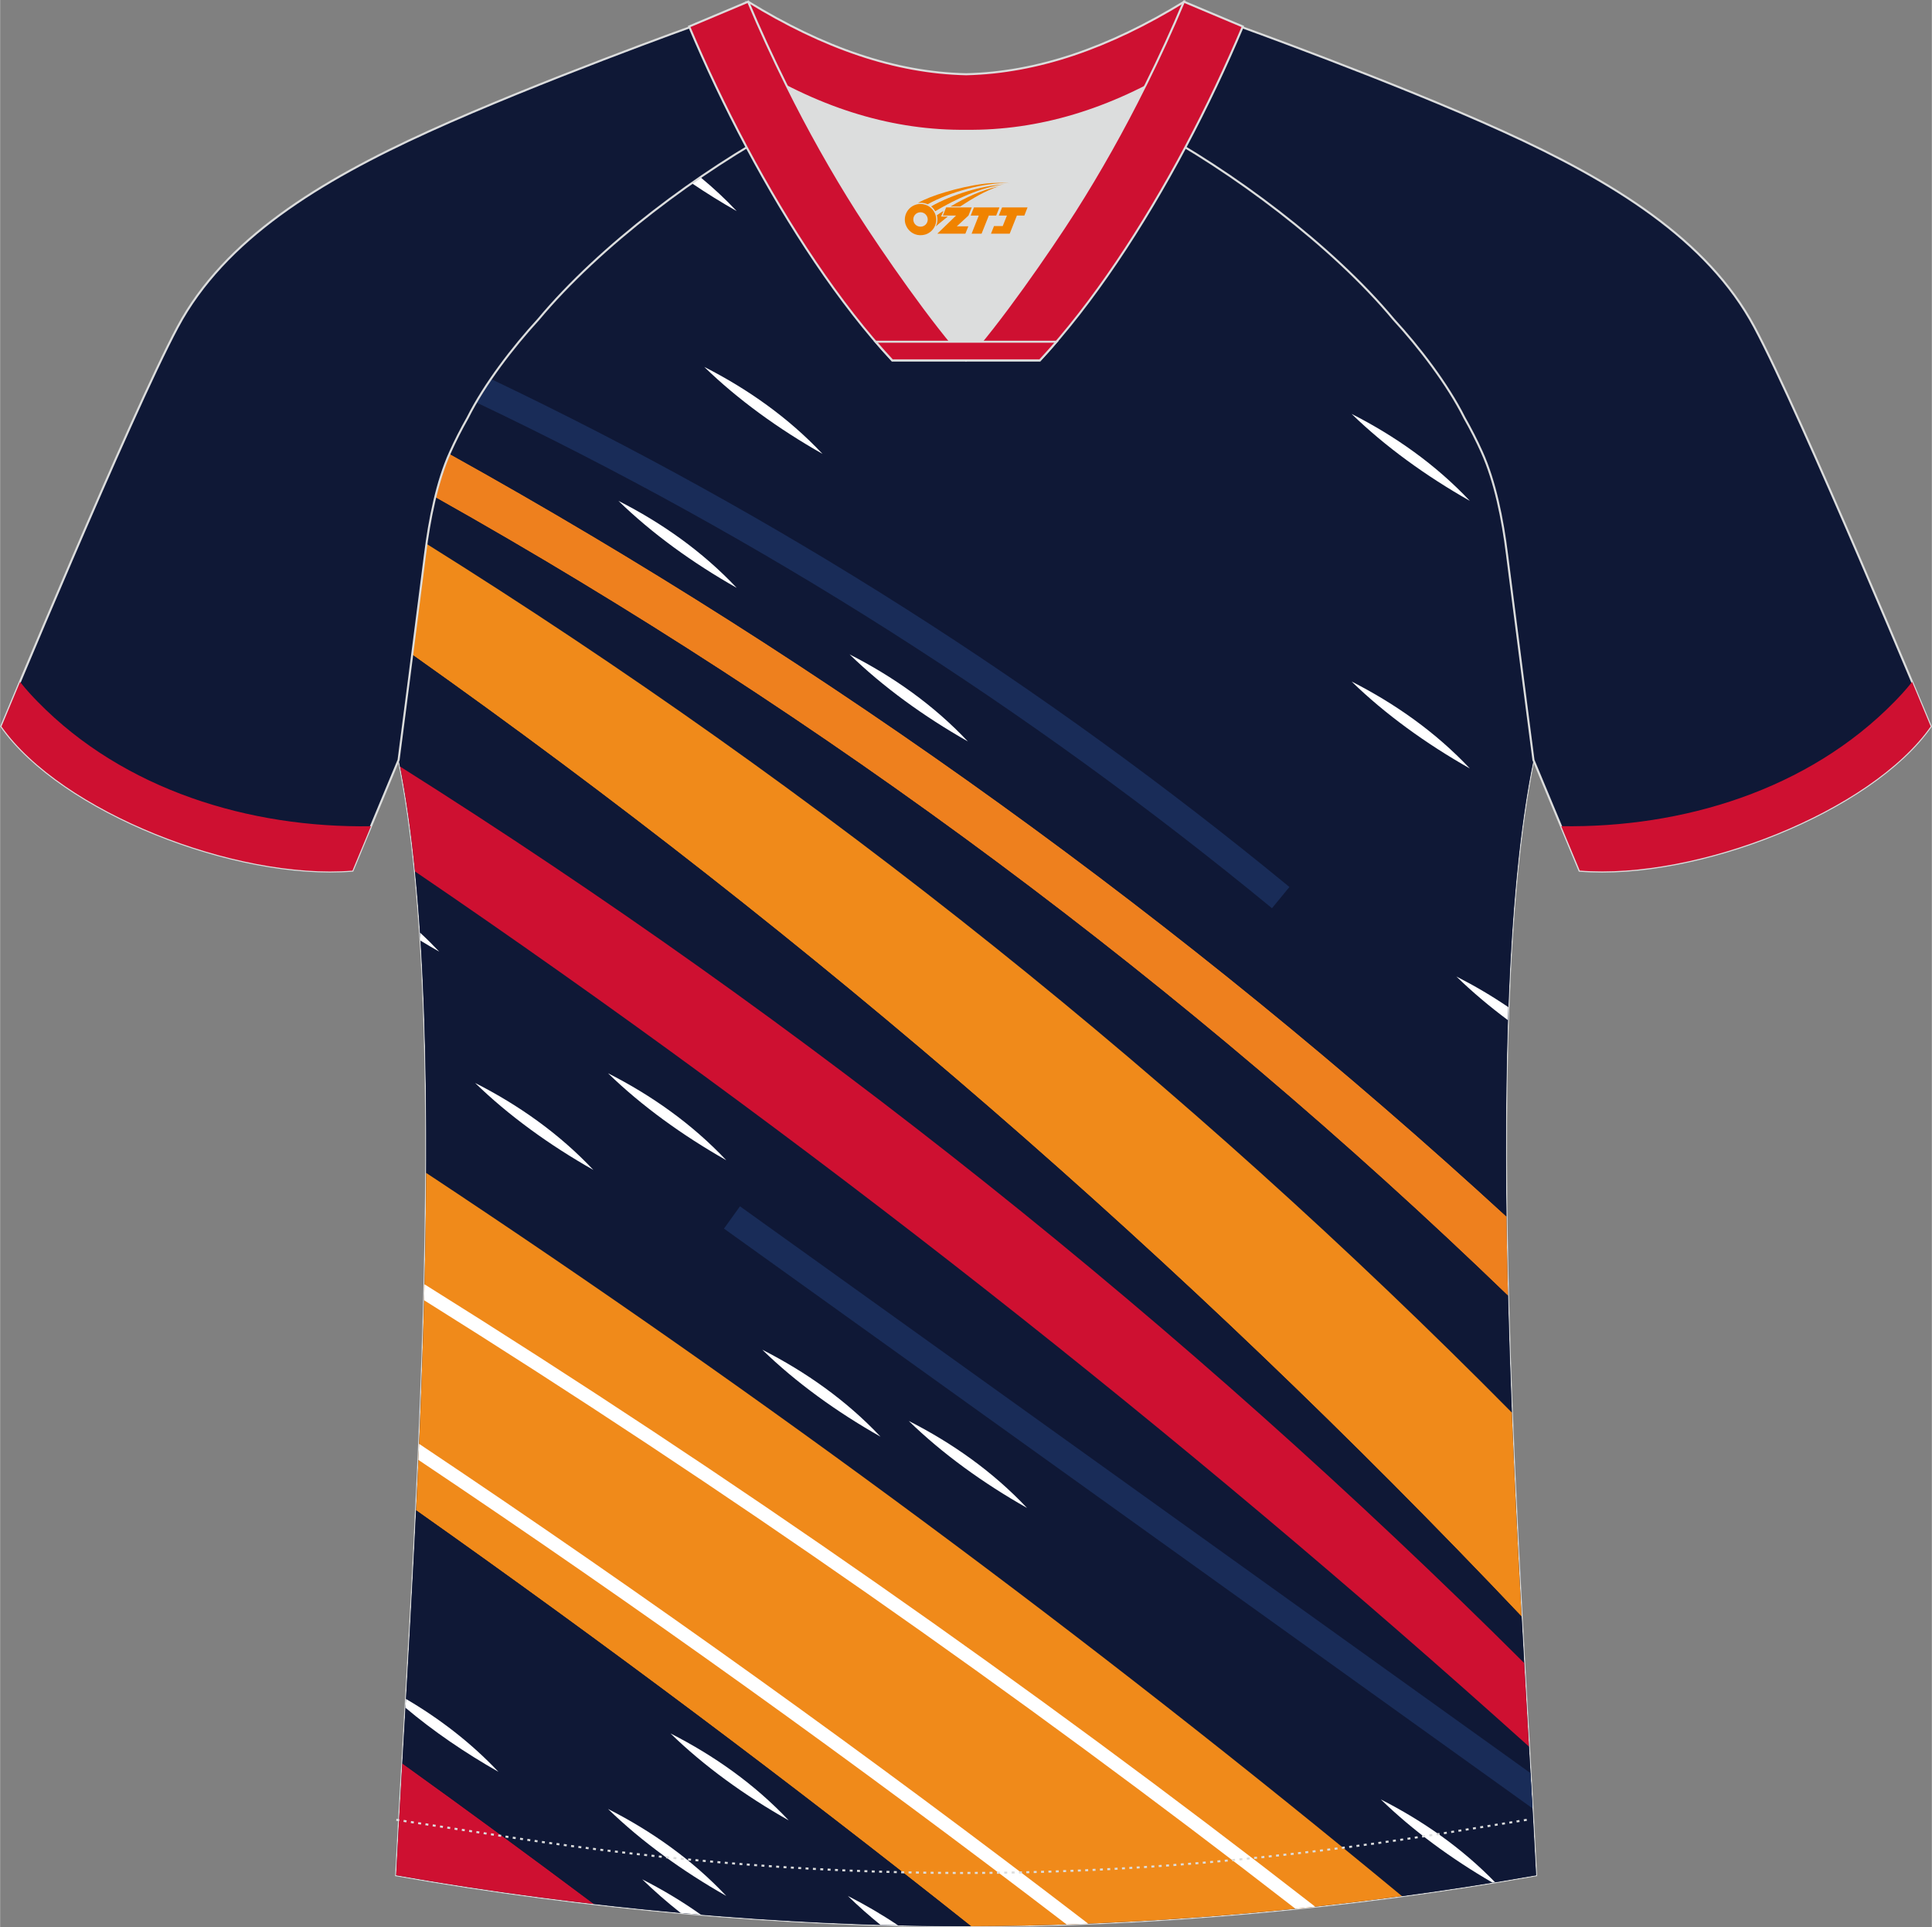 <?xml version="1.0" encoding="utf-8"?>
<!-- Generator: Adobe Illustrator 24.0.1, SVG Export Plug-In . SVG Version: 6.00 Build 0)  -->
<svg xmlns="http://www.w3.org/2000/svg" xmlns:xlink="http://www.w3.org/1999/xlink" version="1.1" id="_x37C_" x="0px" y="0px" width="374px" height="373px" viewBox="0 0 377.81 376.85" enable-background="new 0 0 377.81 376.85" xml:space="preserve">
<rect x="0" y="0" width="377.81" height="376.85" fill="#808080" stroke="none"/>
<path fill-rule="evenodd" clip-rule="evenodd" fill="#0F1836" stroke="#DCDDDD" stroke-width="0.4" stroke-miterlimit="22.926" d="  M83.13,108.46c-1.28,10.29-4.9,38.13-5.17,40.13c10.98,53.14,2.21,163.99-0.5,218.09c37.22,6.59,76.26,9.94,111.47,9.97  c35.21-0.03,74.25-3.37,111.47-9.97c-2.71-54.1-11.48-164.95-0.5-218.09c-0.26-2-3.87-29.84-5.17-40.13  c-0.86-6.86-2.34-14.22-4.89-19.9c-1.02-2.28-2.17-4.53-3.44-6.77c-3.3-6.59-8.87-13.82-13.84-19.23  c-11.33-13.59-29.35-27.33-45.24-36.26c-0.97-0.55,1.03-15.57,0.07-16.09c-3.98,3.35-25.47,3.29-30.67,6.19l2.68,0.69  c-6.17,2.85-13.13,4.29-19.93,4.3c-6.82-0.02,2.76-1.45-3.4-4.31l-5.75-2.54c-5.2-2.89-16.38-2.3-20.37-5.64  c-0.74,0.39,1.98,16.6,1.23,17.03c-16.05,8.92-34.42,22.85-45.91,36.63c-4.98,5.42-10.56,12.64-13.85,19.23  c-1.26,2.24-2.42,4.51-3.44,6.77C85.47,94.26,83.99,101.62,83.13,108.46z"/>
<g>
	<path fill-rule="evenodd" clip-rule="evenodd" fill="#0F1836" d="M83.13,108.46c-1.28,10.29-4.9,38.13-5.17,40.13   c10.98,53.14,2.21,163.99-0.5,218.09c37.22,6.59,76.26,9.94,111.47,9.97c35.21-0.03,74.25-3.37,111.47-9.97   c-2.71-54.1-11.48-164.95-0.5-218.09c-0.26-2-3.87-29.84-5.17-40.13c-0.86-6.86-2.34-14.22-4.89-19.9   c-1.02-2.28-2.17-4.53-3.44-6.77c-3.3-6.59-8.87-13.82-13.84-19.23c-11.33-13.59-29.35-27.33-45.24-36.26   c-0.97-0.55,1.03-15.57,0.07-16.09c-3.98,3.35-25.47,3.29-30.67,6.19l2.68,0.69c-6.17,2.85-13.13,4.29-19.93,4.3   c-6.82-0.02,2.76-1.45-3.4-4.31l-5.75-2.54c-5.2-2.89-16.38-2.3-20.37-5.64c-0.74,0.39,1.98,16.6,1.23,17.03   c-16.05,8.92-34.42,22.85-45.91,36.63c-4.98,5.42-10.56,12.64-13.85,19.23c-1.26,2.24-2.42,4.51-3.44,6.77   C85.47,94.26,83.99,101.62,83.13,108.46z"/>
	<g>
		<path fill-rule="evenodd" clip-rule="evenodd" fill="#EE801E" d="M85.13,97.26c76.2,42.82,146.9,95.42,209.78,156.12    c-0.13-5.19-0.24-10.37-0.3-15.51C231.87,180.29,162.33,130.12,87.89,88.75C86.78,91.33,85.87,94.23,85.13,97.26z"/>
		<path fill-rule="evenodd" clip-rule="evenodd" fill="#0F1836" d="M83.41,106.35c77,48.16,148.39,105.29,212.25,169.85    c-0.3-7.57-0.55-15.21-0.75-22.83c-62.88-60.7-133.58-113.3-209.78-156.12C84.41,100.22,83.85,103.31,83.41,106.35z"/>
		<path fill-rule="evenodd" clip-rule="evenodd" fill="#F08A1A" d="M80.63,128.04c78.23,55.4,151.01,118.49,216.94,188.07    c-0.69-12.71-1.37-26.19-1.91-39.9C231.8,211.64,160.41,154.51,83.41,106.35c-0.1,0.71-0.2,1.41-0.28,2.11    C82.58,112.89,81.59,120.57,80.63,128.04z"/>
		<path fill-rule="evenodd" clip-rule="evenodd" fill="#0F1836" d="M87.89,88.75c74.44,41.37,143.98,91.53,206.71,149.11    c-0.45-34.29,0.67-66.9,5.29-89.27c-0.26-2-3.87-29.84-5.17-40.13c-0.86-6.86-2.34-14.22-4.89-19.9    c-1.02-2.28-2.17-4.53-3.44-6.77c-3.3-6.59-8.87-13.82-13.84-19.23c-11.33-13.59-29.35-27.33-45.24-36.26    c-0.97-0.55,1.03-15.57,0.07-16.09c-3.98,3.35-25.47,3.29-30.67,6.19l2.68,0.69c-6.17,2.85-13.13,4.29-19.93,4.3    c-6.82-0.02,2.76-1.45-3.4-4.31l-5.75-2.54c-5.2-2.89-16.38-2.3-20.37-5.64c-0.74,0.39,1.98,16.6,1.23,17.03    c-16.05,8.92-34.42,22.85-45.91,36.63c-4.98,5.42-10.56,12.64-13.85,19.23c-1.26,2.24-2.42,4.51-3.44,6.77L87.89,88.75z"/>
		<path fill-rule="evenodd" clip-rule="evenodd" fill="#192C58" d="M248.75,177.59l3.41-4.15c-47.95-39.41-100.3-72.7-156.14-99.32    c-1.04,1.52-2.02,3.05-2.91,4.56C148.78,105.16,200.97,138.31,248.75,177.59z"/>
		<path fill-rule="evenodd" clip-rule="evenodd" fill="#0F1836" d="M83.33,229.36c66.06,43.7,129.79,90.92,190.83,141.41    c8.8-1.18,17.57-2.54,26.24-4.08c-0.37-7.41-0.86-15.9-1.39-25.15C230.92,280.27,156.95,222,81.14,170.4    C82.87,187.71,83.44,208.06,83.33,229.36z"/>
		<path fill-rule="evenodd" clip-rule="evenodd" fill="#192C58" d="M299.31,346.71L144.7,235.88l-3.13,4.36L299.7,353.6    C299.57,351.36,299.44,349.07,299.31,346.71z"/>
		<path fill-rule="evenodd" clip-rule="evenodd" fill="#0F1836" d="M78.21,149.89c79.44,50.12,153.32,109.03,219.86,175.3    c-0.17-2.98-0.34-6.01-0.5-9.09c-65.93-69.58-138.71-132.67-216.94-188.07c-1.28,9.89-2.52,19.42-2.67,20.56    C78.05,149.02,78.13,149.46,78.21,149.89z"/>
		<path fill-rule="evenodd" clip-rule="evenodd" fill="#CE1031" d="M81.14,170.4c75.81,51.6,149.78,109.87,217.87,171.12    c-0.3-5.22-0.62-10.68-0.93-16.33c-66.54-66.27-140.42-125.18-219.86-175.3C79.43,156.05,80.39,162.94,81.14,170.4z"/>
		<path fill-rule="evenodd" clip-rule="evenodd" fill="#CE1031" d="M116.13,372.31c-12.4-9.28-24.89-18.45-37.48-27.49    c-0.46,7.98-0.87,15.33-1.2,21.86C90.21,368.94,103.18,370.82,116.13,372.31z"/>
		<path fill-rule="evenodd" clip-rule="evenodd" fill="#FFFFFF" d="M270.04,351.86c8.19,4.17,15.8,9.46,22.34,16.19l-0.5,0.08    C283.81,363.44,276.27,357.92,270.04,351.86z"/>
		<path fill-rule="evenodd" clip-rule="evenodd" fill="#FFFFFF" d="M177.71,277.85c8.52,4.33,16.42,9.89,23.13,17.01    C192.28,290.02,184.26,284.24,177.71,277.85z"/>
		<path fill-rule="evenodd" clip-rule="evenodd" fill="#FFFFFF" d="M118.89,209.86c8.52,4.33,16.42,9.89,23.13,17.01    C133.47,222.02,125.45,216.24,118.89,209.86z"/>
		<path fill-rule="evenodd" clip-rule="evenodd" fill="#FFFFFF" d="M149.06,263.92c8.52,4.34,16.42,9.89,23.13,17.01    C163.63,276.09,155.61,270.31,149.06,263.92z"/>
		<path fill-rule="evenodd" clip-rule="evenodd" fill="#FFFFFF" d="M82.12,182.36c1.29,1.19,2.55,2.44,3.77,3.73    c-1.24-0.7-2.46-1.42-3.67-2.16C82.19,183.41,82.16,182.89,82.12,182.36z"/>
		<path fill-rule="evenodd" clip-rule="evenodd" fill="#FFFFFF" d="M92.9,211.76c8.52,4.33,16.42,9.89,23.13,17.01    C107.48,223.93,99.46,218.15,92.9,211.76z"/>
		<path fill-rule="evenodd" clip-rule="evenodd" fill="#FFFFFF" d="M166.14,127.96c8.52,4.34,16.42,9.89,23.13,17.02    C180.72,140.13,172.7,134.34,166.14,127.96z"/>
		<path fill-rule="evenodd" clip-rule="evenodd" fill="#FFFFFF" d="M120.93,97.94c8.52,4.33,16.42,9.89,23.13,17.01    C135.51,110.11,127.49,104.33,120.93,97.94z"/>
		<path fill-rule="evenodd" clip-rule="evenodd" fill="#FFFFFF" d="M264.32,80.93c8.52,4.34,16.42,9.89,23.13,17.01    C278.9,93.1,270.88,87.31,264.32,80.93z"/>
		<path fill-rule="evenodd" clip-rule="evenodd" fill="#FFFFFF" d="M264.32,133.26c8.52,4.34,16.42,9.89,23.13,17.01    C278.9,145.43,270.88,139.65,264.32,133.26z"/>
		<path fill-rule="evenodd" clip-rule="evenodd" fill="#FFFFFF" d="M137.71,71.74c8.52,4.34,16.42,9.89,23.13,17.01    C152.29,83.91,144.27,78.13,137.71,71.74z"/>
		<path fill-rule="evenodd" clip-rule="evenodd" fill="#FFFFFF" d="M284.81,190.94c3.51,1.79,6.91,3.78,10.17,6    c-0.03,0.84-0.06,1.69-0.09,2.54C291.28,196.79,287.88,193.93,284.81,190.94z"/>
		<path fill-rule="evenodd" clip-rule="evenodd" fill="#FFFFFF" d="M137.03,34.71c2.46,2.03,4.81,4.21,7.03,6.57    c-2.98-1.69-5.9-3.5-8.71-5.4C135.91,35.48,136.47,35.09,137.03,34.71z"/>
		<path fill-rule="evenodd" clip-rule="evenodd" fill="#F08A1A" d="M81.36,295.33c36.94,26.08,73.13,53.19,108.53,81.32    c26.74-0.07,55.65-2.04,84.27-5.89c-61.04-50.48-124.77-97.71-190.83-141.41C83.21,251.11,82.39,273.85,81.36,295.33z"/>
		<path fill-rule="evenodd" clip-rule="evenodd" fill="#FFFFFF" d="M257.19,372.82C201.28,329.34,143,288.63,83,251.13    c-0.03,1.04-0.05,2.08-0.08,3.12c58.67,36.72,115.67,76.53,170.41,118.98C254.62,373.1,255.9,372.96,257.19,372.82z"/>
		<path fill-rule="evenodd" clip-rule="evenodd" fill="#FFFFFF" d="M212.8,376.15c-42.58-32.69-86.31-64.04-130.85-93.82l-0.14,3.14    c43.13,28.88,85.49,59.23,126.78,90.84C209.99,376.26,211.39,376.2,212.8,376.15z"/>
		<path fill-rule="evenodd" clip-rule="evenodd" fill="#0F1836" d="M78.66,344.82c12.58,9.04,25.08,18.21,37.48,27.49    c24.85,2.87,49.65,4.32,72.79,4.34l0.96,0c-35.4-28.12-71.6-55.24-108.53-81.32C80.5,313.13,79.51,330.04,78.66,344.82z"/>
		<path fill-rule="evenodd" clip-rule="evenodd" fill="#FFFFFF" d="M79.38,332.21c6.59,3.87,12.71,8.56,18.08,14.25    c-6.5-3.69-12.7-7.91-18.18-12.53L79.38,332.21z"/>
		<path fill-rule="evenodd" clip-rule="evenodd" fill="#FFFFFF" d="M118.89,353.72c8.52,4.33,16.42,9.89,23.13,17.01    C133.47,365.88,125.45,360.1,118.89,353.72z"/>
		<path fill-rule="evenodd" clip-rule="evenodd" fill="#FFFFFF" d="M125.58,367.48c3.98,2.03,7.83,4.32,11.48,6.92    c-1.32-0.11-2.65-0.23-3.97-0.35C130.43,371.95,127.92,369.75,125.58,367.48z"/>
		<path fill-rule="evenodd" clip-rule="evenodd" fill="#FFFFFF" d="M131.11,338.95c8.52,4.34,16.42,9.89,23.13,17.01    C145.68,351.12,137.66,345.34,131.11,338.95z"/>
		<path fill-rule="evenodd" clip-rule="evenodd" fill="#FFFFFF" d="M165.8,370.73c3.38,1.72,6.66,3.63,9.81,5.75    c-1.14-0.03-2.28-0.06-3.43-0.09C169.93,374.57,167.8,372.68,165.8,370.73z"/>
	</g>
</g>
<path fill-rule="evenodd" clip-rule="evenodd" fill="#0F1836" stroke="#DCDDDD" stroke-width="0.4" stroke-miterlimit="22.926" d="  M224.4,24.6c7.15-6.02,12.6-12.69,17.18-19.76c0,0,30.97,11.11,52.36,20.84c21.39,9.72,39.97,21.11,49.16,38.27  c9.18,17.16,34.49,78.09,34.49,78.09c-11.69,16.65-45.77,30.06-68.69,28.21l-9.01-21.64c0,0-3.84-29.57-5.18-40.25  c-0.85-6.86-2.34-14.22-4.89-19.9c-1.02-2.28-2.17-4.53-3.44-6.77c-3.3-6.59-8.87-13.82-13.84-19.23  C260.52,48.02,240.95,33.43,224.4,24.6z"/>
<path fill-rule="evenodd" clip-rule="evenodd" fill="#0F1836" stroke="#DCDDDD" stroke-width="0.4" stroke-miterlimit="22.926" d="  M153.41,24.6c-7.16-6.02-12.6-12.69-17.18-19.76c0,0-30.97,11.11-52.36,20.84c-21.39,9.71-39.97,21.1-49.15,38.26  C25.54,81.1,0.23,142.03,0.23,142.03c11.69,16.65,45.76,30.06,68.69,28.21l9.01-21.64c0,0,3.84-29.57,5.18-40.25  c0.86-6.86,2.34-14.22,4.89-19.9c1.02-2.28,2.17-4.53,3.44-6.77c3.3-6.59,8.87-13.82,13.84-19.23  C117.3,48.02,136.87,33.43,153.41,24.6z"/>
<path fill-rule="evenodd" clip-rule="evenodd" fill="none" stroke="#DCDDDD" stroke-width="0.4" stroke-miterlimit="22.926" stroke-dasharray="0.576,0.864" d="  M77.49,355.84c1.32,0.21,15.31,2.33,16.63,2.54c31.24,5.01,62.64,7.86,94.34,7.86c31.19,0,62.1-2.76,92.84-7.61  c1.82-0.28,16.31-2.62,18.13-2.92"/>
<path fill-rule="evenodd" clip-rule="evenodd" fill="#CE1031" stroke="#DCDDDD" stroke-width="0.4" stroke-miterlimit="22.926" d="  M146.98,13.02c13.84,8.53,27.84,12.71,41.97,12.56c14.14,0.15,28.13-4.02,41.97-12.56c1.77-7.04,0.69-12.7,0.69-12.7  c-14.79,9.06-28.74,13.87-42.67,14.2c-13.92-0.31-27.88-5.13-42.67-14.2C146.28,0.32,145.2,5.98,146.98,13.02z"/>
<path fill-rule="evenodd" clip-rule="evenodd" fill="#DCDDDD" d="M220.47,18.63c-10.43,4.75-20.93,7.07-31.52,6.96  c-10.59,0.11-21.09-2.2-31.52-6.96c-1.17-0.54-2.35-1.1-3.52-1.7c4.15,8.33,8.79,16.64,13.75,24.44  c4.93,7.76,14.96,22.22,21.28,29.04l-0.04,0.06c6.32-6.83,16.34-21.29,21.28-29.04c4.96-7.8,9.61-16.11,13.75-24.44l0.02-0.04  C222.8,17.54,221.64,18.09,220.47,18.63z"/>
<path fill-rule="evenodd" clip-rule="evenodd" fill="#CE1031" stroke="#DCDDDD" stroke-width="0.4" stroke-miterlimit="22.926" d="  M153.74,16.58c-2.71-5.46-5.22-10.93-7.45-16.25l-11.53,4.85c3.24,7.68,7.01,15.67,11.18,23.51c8.31,15.61,18.2,30.67,28.53,41.78  h14.44l0.04-0.06c-6.32-6.83-16.34-21.29-21.28-29.04c-4.96-7.8-9.61-16.11-13.75-24.44C153.86,16.81,153.8,16.69,153.74,16.58z"/>
<path fill-rule="evenodd" clip-rule="evenodd" fill="#CE1031" stroke="#DCDDDD" stroke-width="0.4" stroke-miterlimit="22.926" d="  M224.07,16.58c2.71-5.46,5.22-10.93,7.45-16.25l11.53,4.85c-3.24,7.68-7.01,15.67-11.18,23.51c-8.31,15.61-18.19,30.67-28.53,41.78  h-14.45l-0.04-0.06c6.32-6.83,16.33-21.29,21.28-29.04c4.96-7.8,9.61-16.11,13.75-24.44C223.96,16.81,224.01,16.69,224.07,16.58z"/>
<path fill-rule="evenodd" clip-rule="evenodd" fill="#CE1031" stroke="#DCDDDD" stroke-width="0.4" stroke-miterlimit="22.926" d="  M188.91,70.46h14.45c1.09-1.17,2.17-2.39,3.25-3.64h-14.54h-0.09h-6.12h-14.63c1.08,1.25,2.16,2.47,3.25,3.64H188.91z"/>

<path fill-rule="evenodd" clip-rule="evenodd" fill="#CE1031" d="M72.53,161.56l-3.62,8.68c-22.91,1.85-56.97-11.55-68.65-28.19  c0,0,1.1-2.65,3.64-8.71c1.32,1.67,2.4,2.8,3.43,3.86C24.23,154.5,48.82,161.93,72.53,161.56z"/>
<path fill-rule="evenodd" clip-rule="evenodd" fill="#CE1031" d="M305.32,161.55l3.62,8.68c22.91,1.85,56.97-11.55,68.65-28.19  c0,0-1.1-2.66-3.64-8.71c-1.32,1.67-2.4,2.8-3.43,3.86C353.62,154.49,329.03,161.92,305.32,161.55z"/>
<g id="图层_x0020_1">
	<path fill="#F08300" d="M177.12,43.96c0.416,1.136,1.472,1.984,2.752,2.032c0.144,0,0.304,0,0.448-0.016h0.016   c0.016,0,0.064,0,0.128-0.016c0.032,0,0.048-0.016,0.08-0.016c0.064-0.016,0.144-0.032,0.224-0.048c0.016,0,0.016,0,0.032,0   c0.192-0.048,0.4-0.112,0.576-0.208c0.192-0.096,0.4-0.224,0.608-0.384c0.672-0.56,1.104-1.408,1.104-2.352   c0-0.224-0.032-0.448-0.08-0.672l0,0C182.96,42.08,182.91,41.91,182.83,41.73C182.36,40.64,181.28,39.88,180.01,39.88C178.32,39.88,176.94,41.25,176.94,42.95C176.94,43.3,177,43.64,177.12,43.96L177.12,43.96L177.12,43.96z M181.42,42.98L181.42,42.98C181.39,43.76,180.73,44.36,179.95,44.32C179.16,44.29,178.57,43.64,178.6,42.85c0.032-0.784,0.688-1.376,1.472-1.344   C180.84,41.54,181.45,42.21,181.42,42.98L181.42,42.98z"/>
	<polygon fill="#F08300" points="195.45,40.56 ,194.81,42.15 ,193.37,42.15 ,191.95,45.7 ,190,45.7 ,191.4,42.15 ,189.82,42.15    ,190.46,40.56"/>
	<path fill="#F08300" d="M197.42,35.83c-1.008-0.096-3.024-0.144-5.056,0.112c-2.416,0.304-5.152,0.912-7.616,1.664   C182.7,38.21,180.83,38.93,179.48,39.7C179.68,39.67,179.87,39.65,180.06,39.65c0.48,0,0.944,0.112,1.36,0.288   C185.52,37.62,192.72,35.57,197.42,35.83L197.42,35.83L197.42,35.83z"/>
	<path fill="#F08300" d="M182.89,41.3c4-2.368,8.88-4.672,13.488-5.248c-4.608,0.288-10.224,2-14.288,4.304   C182.41,40.61,182.68,40.93,182.89,41.3C182.89,41.3,182.89,41.3,182.89,41.3z"/>
	<polygon fill="#F08300" points="200.94,40.56 ,200.32,42.15 ,198.86,42.15 ,197.45,45.7 ,196.99,45.7 ,195.48,45.7 ,193.79,45.7    ,194.38,44.2 ,196.09,44.2 ,196.91,42.15 ,195.32,42.15 ,195.96,40.56"/>
	<polygon fill="#F08300" points="190.03,40.56 ,189.39,42.15 ,187.1,44.26 ,189.36,44.26 ,188.78,45.7 ,183.29,45.7 ,186.96,42.15    ,184.38,42.15 ,185.02,40.56"/>
	<path fill="#F08300" d="M195.31,36.42c-3.376,0.752-6.464,2.192-9.424,3.952h1.888C190.2,38.8,192.54,37.37,195.31,36.42z    M184.51,41.24C183.88,41.62,183.82,41.67,183.21,42.08c0.064,0.256,0.112,0.544,0.112,0.816c0,0.496-0.112,0.976-0.32,1.392   c0.176-0.16,0.32-0.304,0.432-0.4c0.272-0.24,0.768-0.64,1.6-1.296l0.32-0.256H184.03l0,0L184.51,41.24L184.51,41.24L184.51,41.24z"/>
</g>
</svg>